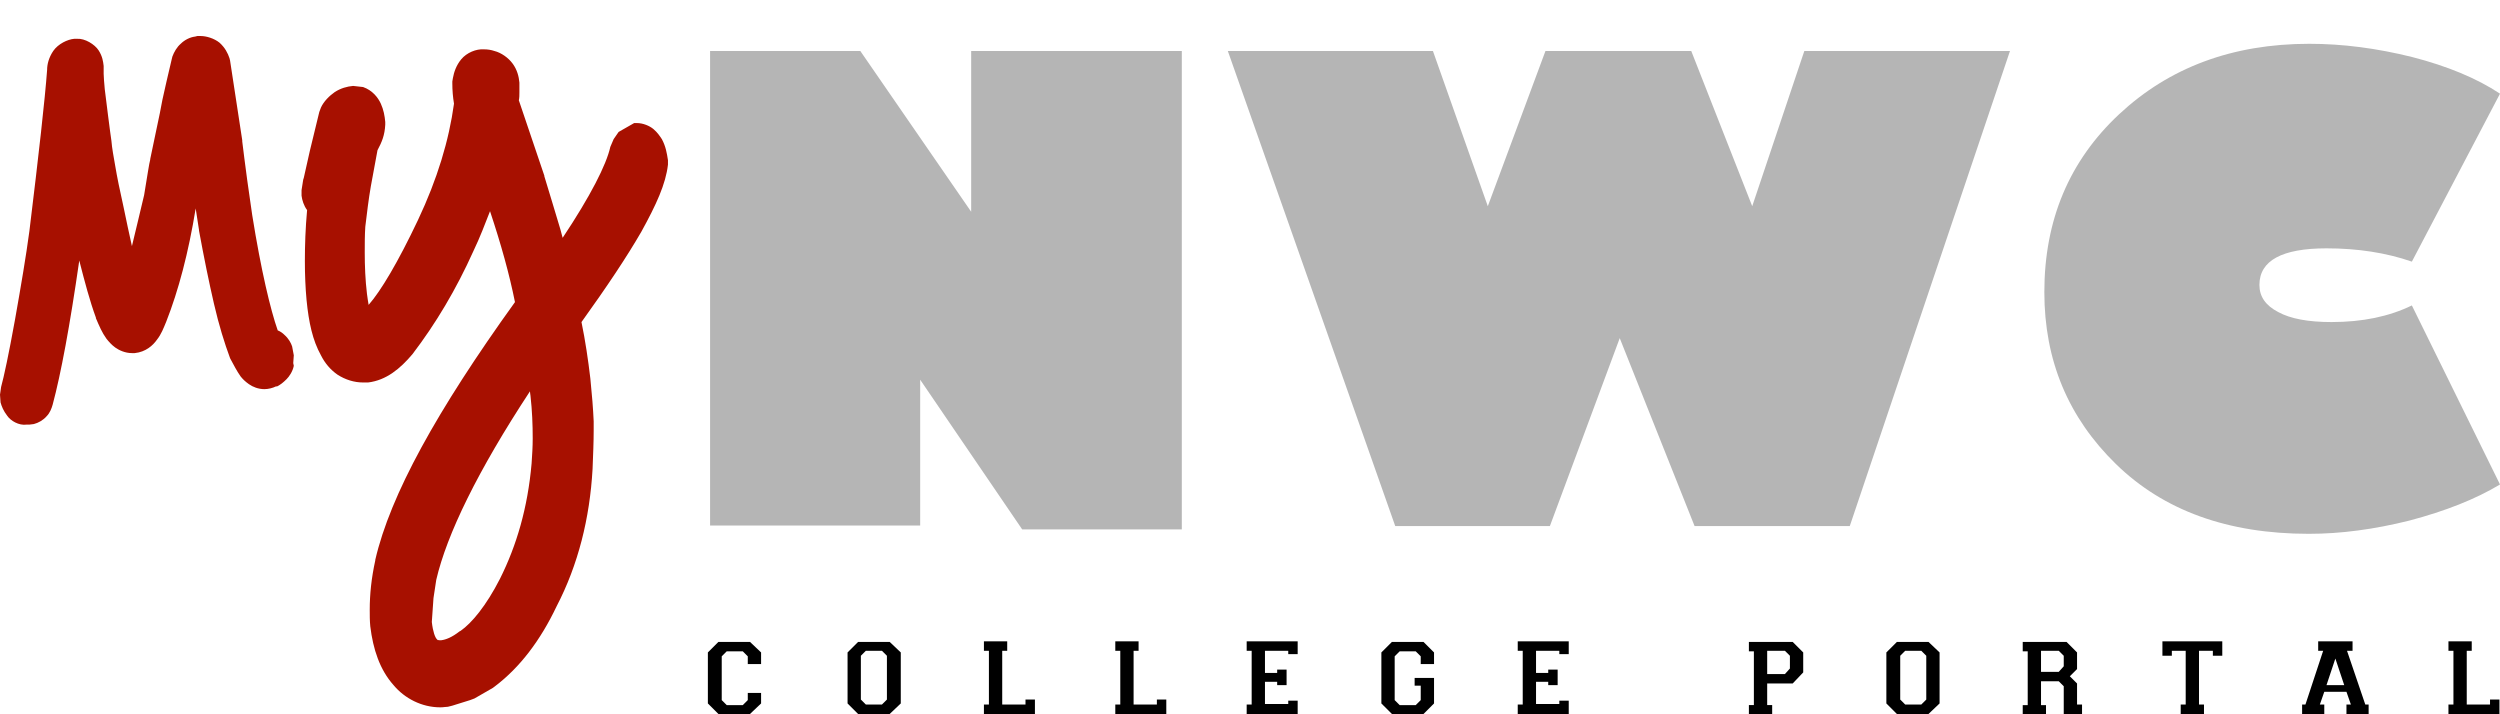 <?xml version="1.0" encoding="utf-8"?>
<!-- Generator: Adobe Illustrator 19.2.1, SVG Export Plug-In . SVG Version: 6.00 Build 0)  -->
<!DOCTYPE svg PUBLIC "-//W3C//DTD SVG 1.1//EN" "http://www.w3.org/Graphics/SVG/1.1/DTD/svg11.dtd">
<svg version="1.1" id="Layer_1" xmlns="http://www.w3.org/2000/svg" xmlns:xlink="http://www.w3.org/1999/xlink" x="0px" y="0px"
	 viewBox="0 0 451 128.8" style="enable-background:new 0 0 451 128.8;" xml:space="preserve">
<style type="text/css">
	.st0{fill:#B5B5B5;}
	.st1{fill:#A71000;}
	.st2{fill:#717073;}
</style>
<g>
	<g>
		<path class="st0" d="M213.2,95.5h-28.8l-18.4-27v26.3h-37.9V9.2h27.1l20,29v-29h38V95.5z"/>
		<path class="st0" d="M279.6,94.9h-27.9L221.5,9.2h37l9.9,28l10.4-28h26.3l11,28l9.4-28h37.1l-28.9,85.7h-28L292.2,61L279.6,94.9z"
			/>
		<path class="st0" d="M451,16.9l-15.9,30.3c-4.6-1.6-9.8-2.4-15.4-2.4c-8,0-12.1,2.2-12.1,6.6c0,2.1,1.1,3.7,3.4,4.9
			c2.2,1.2,5.4,1.8,9.6,1.8c5.6,0,10.4-1,14.5-3L451,87.4c-4.5,2.7-9.9,4.8-16.3,6.5c-6.4,1.6-12.4,2.4-18.2,2.4
			c-14.6,0-26.2-4.2-34.8-12.6c-8.6-8.4-12.9-18.7-12.9-31c0-13,4.5-23.7,13.5-32.1c9-8.4,20.4-12.7,34.3-12.7
			c6,0,12.2,0.8,18.6,2.4C441.4,11.9,446.8,14.1,451,16.9z"/>
	</g>
</g>
<g>
	<g>
		<path class="st1" d="M59.4,36.3c-0.7-0.2-1.1-0.6-1.2-1.2l0.3-1.9l1.1-4.9l1.7-7c0.5-1,1.4-1.5,2.7-1.6c0.7,0.3,1.2,1.2,1.4,2.9
			c0.1,0.7-0.3,1.9-1.2,3.5c-0.5,2.3-0.9,4.7-1.3,7.1c-0.4,2.4-0.7,5-1,7.6c-0.3,4.4-0.2,8.6,0.3,12.8c0.5,4.8,1.7,7.2,3.6,7
			c0.9-0.1,2.1-1,3.5-2.6c2.7-3,5.9-8.5,9.7-16.4c3.7-7.9,6.1-15.5,7-22.8c-0.3-1.1-0.4-2.3-0.4-3.7c0.3-1.6,1.1-2.2,2.5-1.8
			c0.9,0.2,1.5,1,1.6,2.2c0,0.3-0.1,0.7-0.1,1.2c0,0.5-0.1,1-0.2,1.7l5,14.5c1.1,3.4,2,6.6,2.8,9.5c0.8,2.9,1.7,6.2,2.5,9.9
			c8.2-11.3,13-19.6,14.3-24.9l0.9-1.3c0.4,0,0.7,0.2,1,0.7c0.3,0.5,0.5,1.3,0.6,2.3c-0.5,4.7-5.8,14-15.9,27.9
			c0.9,3.9,1.5,7.7,1.9,11.6c0.3,2.8,0.5,5.3,0.5,7.4c0.1,2.1,0,4.9-0.2,8.2c-0.5,8.4-2.5,16.2-6,23.3c-2.7,5.7-6.1,10.1-10,13
			l-3.3,1.9l-3.2,1c-2.5,0.3-4.6-0.6-6.4-2.6c-1.8-2-2.8-4.8-3.2-8.4c-0.3-3,0-6.6,0.8-10.7c2.5-10.9,11-26.4,25.5-46.5
			c-1.6-8.7-4.7-18.8-9.2-30.2c-0.5,2.7-1.3,5.5-2.3,8.6c-1,3-2.3,6.4-3.9,9.9c-3,6.7-6.5,12.6-10.5,17.7c-1.8,2.2-3.6,3.4-5.3,3.6
			c-3.7,0.4-5.9-3.4-6.8-11.2C58.6,48.9,58.7,43.1,59.4,36.3z M97.6,60.4c-12.8,18.3-20.4,32.8-22.9,43.4l-0.6,3.6l-0.3,4.8
			c0.5,5.2,2.6,7.6,6.1,7.2c1.7-0.2,3.5-1,5.4-2.4c2.9-2,5.7-5.6,8.4-10.9c3.3-6.5,5.4-13.9,6.2-22.3c0.3-4.1,0.2-8.4-0.3-12.9
			c-0.1-1.3-0.4-2.9-0.7-4.8C98.6,64.3,98.2,62.4,97.6,60.4z"/>
		<path class="st1" d="M71,123.6c-2.5-2.8-3.7-6.5-4.2-10.6l0,0c-0.1-1-0.1-2-0.1-3l0,0c0-2.8,0.3-5.7,1-8.9l0,0l0-0.1
			c2.7-11.7,11.1-26.9,25.2-46.5l0,0c-1-5-2.5-10.4-4.5-16.4l0,0c-0.9,2.3-1.8,4.7-3,7.2l0,0c-3.1,6.9-6.8,13.1-11,18.6l0,0l0,0l0,0
			c-2.2,2.6-4.7,4.7-8,5.1l0,0c-0.3,0-0.6,0-0.9,0l0,0c-1.6,0-3.2-0.5-4.6-1.4l0,0c-1.3-0.9-2.3-2.1-3-3.5l0,0
			c-1.5-2.7-2.2-5.9-2.6-10l0,0c-0.2-2.2-0.3-4.5-0.3-7l0,0c0-2.9,0.1-5.9,0.4-9.2l0,0c-0.6-0.8-0.9-1.8-1-2.6l0,0l0-1l0.3-1.9
			l0.1-0.3l1.1-4.9l1.7-7l0.3-0.8c0.5-1.1,1.5-2.1,2.5-2.8l0,0c1.1-0.7,2.2-1,3.3-1.1l0,0l1.8,0.2c1.7,0.6,2.7,1.9,3.2,3l0,0
			c0.5,1.1,0.7,2.2,0.8,3.3l0,0c0,0.2,0,0.4,0,0.5l0,0c-0.1,1.9-0.6,3.1-1.4,4.6l0,0c-0.4,2.1-0.8,4.3-1.2,6.5l0,0
			c-0.4,2.3-0.7,4.8-1,7.3l0,0c-0.1,1.5-0.1,3.1-0.1,4.6l0,0c0,2.5,0.1,5,0.4,7.5l0,0c0.1,0.8,0.2,1.4,0.3,2l0,0
			c2.2-2.5,5.3-7.7,8.9-15.3l0,0c3.5-7.4,5.6-14.4,6.5-21l0,0c-0.2-1.2-0.3-2.4-0.3-3.7l0,0c0,0,0-0.1,0-0.3l0,0l0.1-0.6
			c0.2-1.1,0.6-2.3,1.5-3.4l0,0c1-1.2,2.7-1.9,4.1-1.8l0,0c0.7,0,1.3,0.1,1.9,0.3l0,0c1.2,0.3,2.5,1.2,3.3,2.3l0,0
			c0.8,1.1,1.1,2.3,1.2,3.4l0,0l0,0.9c0,0.1,0,0.2,0,0.5l0,0c0,0,0,0.1,0,0.1l0,0l0,0.1v0.1c0,0,0,0.1,0,0.1l0,0l0,0
			c0,0.5,0,0.9-0.1,1.4l0,0l4.6,13.6l0,0.1c1.1,3.5,2,6.7,2.9,9.6l0,0c0.1,0.5,0.3,1,0.4,1.5l0,0c5-7.5,7.9-13.2,8.6-16.4l0,0
			l0.6-1.4l0.9-1.3l2.8-1.6c0.1,0,0.2,0,0.5,0l0,0c1.1,0,2.3,0.5,3,1.1l0,0c0.7,0.6,1.1,1.2,1.5,1.8l0,0c0.7,1.3,0.9,2.5,1.1,3.8
			l0,0l0,0.8c-0.4,3.5-2.1,7.2-4.8,12.1l0,0c-2.6,4.5-6.2,9.9-10.8,16.3l0,0c0.7,3.4,1.2,6.8,1.6,10.2l0,0c0.3,2.9,0.5,5.5,0.6,7.7
			l0,0c0,0.5,0,1.1,0,1.7l0,0c0,2-0.1,4.3-0.2,6.9l0,0c-0.5,8.9-2.6,17.3-6.5,24.8l0,0h0c-2.9,6.1-6.6,11-11.1,14.4l0,0l-0.4,0.3
			l-3.3,1.9l-0.8,0.3l-3.2,1l-0.8,0.2c-0.4,0-0.8,0.1-1.3,0.1l0,0c0,0-0.1,0-0.1,0l0,0C76.1,127.6,73,126,71,123.6L71,123.6z
			 M78.8,115.3c0.3,0.3,0,0.1,0.5,0.2l0,0c0.1,0,0.2,0,0.3,0l0,0c0.8-0.1,1.9-0.5,3.3-1.6l0,0l0.2-0.1c2-1.4,4.6-4.5,7.1-9.4l0,0
			c3-6,5-12.8,5.7-20.8l0,0c0.1-1.5,0.2-3,0.2-4.5l0,0c0-2.5-0.1-5-0.4-7.7l0,0c0-0.2-0.1-0.5-0.1-0.8l0,0
			c-9.4,14.3-15,25.8-16.9,34l0,0l-0.5,3.3l-0.3,4.3C78.1,114,78.5,115,78.8,115.3L78.8,115.3z"/>
	</g>
</g>
<path class="st2" d="M39.7,0"/>
<g>
	<g>
		<path class="st1" d="M48.3,63c0.4,0,0.7,0.2,0.9,0.7l-0.1,1.4c-0.1,0.4-0.4,0.8-1,1.1c-0.8,0.4-1.7-0.6-2.7-2.9
			c-0.9-2.4-1.8-5.5-2.8-9.3c-0.9-3.8-1.8-8.1-2.7-12.9l-2-13.2l-1.6-13.5c-0.6,1.5-2.2,9-4.8,22.4c-1.4,7.9-3.2,14.6-5.3,20
			c-0.7,2-1.5,3.1-2.4,3.1c-0.8,0.1-1.8-1.1-2.7-3.7c-1.7-4.7-3.2-10.7-4.6-18l-2.3-12.5L13.7,20l-1.3,12.6
			c-0.3,3.3-0.7,6.6-1.2,9.7c-2,13.9-3.7,23.9-5.4,29.8c-0.1,0.4-0.3,0.6-0.7,0.7c-0.5,0.1-0.9-0.4-1.1-1.2L4,70.9
			c0.6-2.1,1.4-6.3,2.6-12.5c1.1-6.2,2-11.6,2.6-16.2c1.8-13.9,2.9-23.7,3.3-29.4c0-1.2,0.5-1.8,1.4-1.9c0.5-0.1,0.9,0.4,0.9,1.3
			c-0.1,0.9,0,2.3,0.2,4.1c0.1,0.9,0.3,2.5,0.6,4.9c0.3,2.4,0.5,3.8,0.6,4.3c0.2,1.5,0.4,3.1,0.7,5c0.3,1.8,0.8,4.3,1.5,7.5
			c0.6,3.2,1.3,6.1,2,8.9c0.7,2.8,1.5,5.5,2.5,8.2c0.4,1.1,0.7,1.7,1,1.6c0.3,0,0.6-0.6,1-1.7c0.7-2.1,1.4-4.6,2.2-7.7
			c0.8-3.1,1.7-7,2.8-11.7c0.6-3.7,1-5.8,1.1-6.4c0.4-1.9,0.8-3.4,1-4.4c0.7-3.2,1.1-5.3,1.3-6.3c0.4-1.8,0.9-4.3,1.7-7.3
			c0.2-0.6,0.6-1,1.2-1.1c0.8-0.1,1.3,0.3,1.5,1.1l2.2,14.4c0.2,1.8,0.5,4.2,0.9,7.2c0.4,3,0.7,5.1,0.8,6.2C43.5,50.4,45.3,58,47,62
			C47.2,62.7,47.7,63.1,48.3,63z"/>
		<path class="st1" d="M1.3,75c-0.7-0.9-1-1.7-1.2-2.4l0,0L0,71.2l0.1-0.7l0.1-0.7c0.5-1.8,1.4-6,2.5-12.1l0,0
			c1.1-6.2,2-11.5,2.6-16l0,0C7,27.8,8.1,18,8.5,12.6l0,0c0-1,0.3-2.2,1.1-3.4l0,0c0.9-1.3,2.6-2.1,3.8-2.2l0,0c0.1,0,0.3,0,0.5,0
			l0,0c1.4-0.1,3.2,1,3.9,2.1l0,0c0.7,1.1,0.8,2,0.9,2.8l0,0l0,0.8c0,0.1,0,0.3,0,0.6l0,0c0,0.6,0.1,1.6,0.2,2.8l0,0
			c0.1,0.8,0.3,2.4,0.6,4.8l0,0c0.3,2.4,0.5,3.8,0.6,4.5l0,0c0.1,1.3,0.4,2.9,0.7,4.6l0,0c0.3,1.8,0.8,4.3,1.5,7.4l0,0
			c0.5,2.4,1,4.8,1.5,7l0,0c0.6-2.6,1.4-5.7,2.2-9.2l0,0c0.6-3.6,0.9-5.7,1.1-6.4l0,0l0-0.1c0.4-1.9,0.7-3.4,0.9-4.3l0,0
			c0.7-3.2,1.1-5.3,1.3-6.4l0,0c0.4-1.9,1-4.4,1.7-7.4l0,0l0.1-0.4c0.3-0.8,0.8-1.7,1.5-2.3l0,0c0.7-0.7,1.7-1.2,2.6-1.3l0,0
			l0.4-0.1c0.2,0,0.4,0,0.6,0l0,0c1,0,2.4,0.4,3.4,1.2l0,0c1,0.9,1.5,1.9,1.8,2.8l0,0l0.1,0.4l2.2,14.4l0,0.2c0.2,1.7,0.5,4,0.9,7
			l0,0c0.4,2.9,0.7,5,0.9,6.3l0,0c1.6,10,3.3,17.1,4.6,20.8l0,0c0.5,0.2,0.9,0.5,1.2,0.8l0,0c0.8,0.7,1.2,1.5,1.4,2.1l0,0l0.3,1.6
			l-0.1,1.4L53,66c-0.2,1-0.8,1.9-1.3,2.4l0,0c-0.6,0.6-1.1,1-1.7,1.3l0,0l-0.1,0l-0.1,0c-0.6,0.3-1.4,0.5-2.1,0.5l0,0
			c-1.1,0-2.1-0.4-2.8-0.9l0,0c-0.7-0.5-1.1-0.9-1.5-1.4l0,0c-0.7-1-1.2-2-1.8-3.1l0,0l-0.1-0.2c-1-2.7-2-5.9-2.9-9.8l0,0
			c-0.9-3.9-1.8-8.3-2.7-13.2l0,0l0-0.1l-0.6-3.9C34,45.6,32.2,52.4,30,58l0,0c-0.5,1.2-0.9,2.3-1.7,3.3l0,0c-0.7,1-2,2.2-4,2.4l0,0
			l-0.1,0c-0.2,0-0.3,0-0.4,0l0,0c-1.2,0-2.3-0.5-3-1l0,0c-0.7-0.5-1.2-1.1-1.6-1.6l0,0c-0.8-1.1-1.3-2.3-1.9-3.7l0,0l0-0.1
			c-1.1-3-2-6.4-3-10.3l0,0c-1.7,11.8-3.3,20.4-4.8,26l0,0c-0.2,0.7-0.5,1.5-1.1,2.1l0,0c-0.6,0.7-1.5,1.2-2.3,1.4l0,0l-0.8,0.1
			c-0.1,0-0.2,0-0.4,0l0,0c0,0-0.1,0-0.1,0l0,0C3.4,76.8,1.9,75.9,1.3,75L1.3,75z"/>
	</g>
</g>
<g>
	<path d="M137.3,126.9l-2,1.9h-5.7l-1.9-1.9v-9.2l1.9-1.9h5.7l2,1.9v2.1h-2.4v-1.4l-0.9-0.9h-2.9l-0.9,0.9v7.9l0.9,0.9h2.9l0.9-0.9
		v-1.3h2.4V126.9z"/>
	<path d="M162.5,126.9l-2,1.9h-5.7l-1.9-1.9v-9.2l1.9-1.9h5.7l2,1.9V126.9z M160,126.2v-7.9l-0.9-0.9h-2.9l-0.9,0.9v7.9l0.9,0.9h2.9
		L160,126.2z"/>
	<path d="M186.8,128.8h-9.3v-1.7h0.9v-9.7h-0.9v-1.7h4.2v1.7h-0.9v9.7h4.2v-0.9h1.7V128.8z"/>
	<path d="M210.5,128.8h-9.3v-1.7h0.9v-9.7h-0.9v-1.7h4.2v1.7h-0.9v9.7h4.2v-0.9h1.7V128.8z"/>
	<path d="M234.1,128.8h-9.2v-1.7h0.9v-9.7h-0.9v-1.7h9.2v2.3h-1.7v-0.6h-4.2v4h2.2v-0.6h1.7v2.8h-1.7v-0.6h-2.2v4h4.2v-0.6h1.7
		V128.8z"/>
	<path d="M258.7,126.9l-1.9,1.9h-5.7l-1.9-1.9v-9.2l1.9-1.9h5.7l1.9,1.9v2.1h-2.4v-1.4l-0.9-0.9h-2.9l-0.9,0.9v7.9l0.9,0.9h2.9
		l0.9-0.9v-2.6h-1.1v-1.4h3.5V126.9z"/>
	<path d="M283,128.8h-9.2v-1.7h0.9v-9.7h-0.9v-1.7h9.2v2.3h-1.7v-0.6h-4.2v4h2.2v-0.6h1.7v2.8h-1.7v-0.6h-2.2v4h4.2v-0.6h1.7V128.8z
		"/>
	<path d="M325.3,121.3l-1.9,2h-4.6v3.9h0.9v1.7h-4.2v-1.7h0.9v-9.7h-0.9v-1.7h7.9l1.9,1.9V121.3z M322.9,120.6v-2.3l-0.9-0.9h-3.2
		v4.2h3.2L322.9,120.6z"/>
	<path d="M349.9,126.9l-2,1.9h-5.7l-1.9-1.9v-9.2l1.9-1.9h5.7l2,1.9V126.9z M347.5,126.2v-7.9l-0.9-0.9h-2.9l-0.9,0.9v7.9l0.9,0.9
		h2.9L347.5,126.2z"/>
	<path d="M375.6,128.8h-3.3v-5l-0.9-0.9h-3.2v4.3h0.9v1.7h-4.2v-1.7h0.9v-9.7h-0.9v-1.7h7.9l1.9,1.9v3l-1.3,1.3l1.3,1.3v3.8h0.9
		V128.8z M372.3,120.2v-1.9l-0.9-0.9h-3.2v3.8h3.2L372.3,120.2z"/>
	<path d="M400.9,118.3h-1.7v-0.9h-2.5v9.7h0.9v1.7h-4.2v-1.7h0.9v-9.7h-2.5v0.9h-1.7v-2.6h10.8V118.3z"/>
	<path d="M427.3,128.8h-4v-1.7h0.8l-0.8-2.3h-4l-0.8,2.3h0.8v1.7h-4v-1.7h0.6l3.2-9.7h-0.9v-1.7h6.2v1.7h-1l3.3,9.7h0.6V128.8z
		 M422.9,123.6l-1.6-4.8l-1.6,4.8H422.9z"/>
	<path d="M451,128.8h-9.3v-1.7h0.9v-9.7h-0.9v-1.7h4.2v1.7H445v9.7h4.2v-0.9h1.7V128.8z"/>
</g>
</svg>
